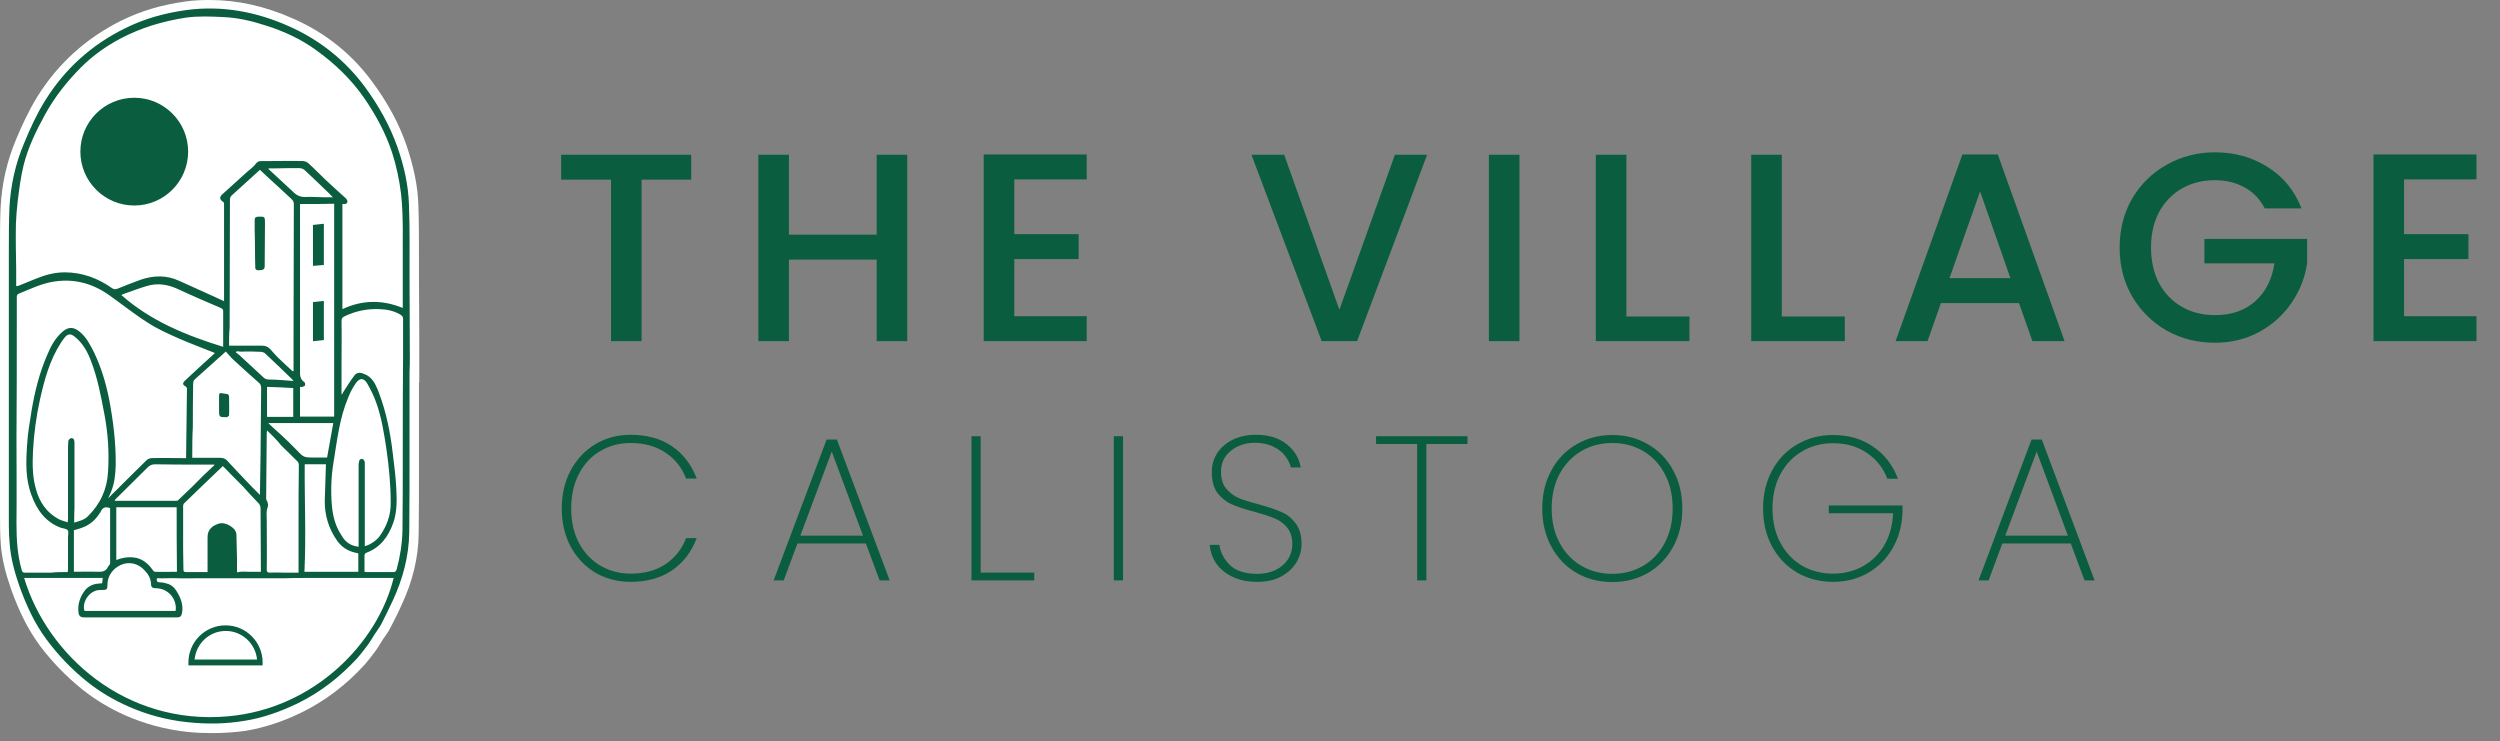 <?xml version="1.0" encoding="UTF-8"?>
<svg xmlns="http://www.w3.org/2000/svg" width="199" height="59" viewBox="0 0 199 59" fill="none">
  <rect x="0" y="0" width="199" height="59" fill="#808080" stroke="none"/>
  <g clip-path="url(#clip0_2036_113)">
    <path d="M16.897 58.355C16.265 58.355 15.608 58.332 14.929 58.262C13.194 58.074 11.53 57.629 9.984 56.949C8.671 56.364 7.57 55.684 6.562 54.887C5.25 53.832 4.101 52.637 3.14 51.348C2.25 50.13 1.523 48.7 0.891 46.919C0.445 45.653 0.164 44.505 0.07 43.427C7.12415e-07 42.536 0 41.646 0 40.802C0 40.661 0 40.544 0 40.404C0 38.833 0 37.263 0 35.716C0 34.709 0 33.701 0 32.717C0 31.053 0 29.412 0 27.748C0 25.287 0 22.756 0 20.272C0 20.108 0 19.921 0 19.756C0 18.702 1.07211e-06 17.6 0.047 16.522C0.141 14.624 0.562 12.819 1.266 11.132C1.734 10.007 2.273 8.835 2.976 7.687C4.617 5.062 6.867 3.023 9.656 1.641C11.226 0.867 12.89 0.375 14.788 0.117C15.421 0.023 16.077 0 16.71 0C18.889 0 21.116 0.492 23.319 1.476C25.897 2.601 28.029 4.312 29.67 6.562C30.889 8.226 31.756 9.843 32.342 11.53C32.928 13.241 33.256 14.812 33.303 16.335C33.349 17.671 33.349 19.03 33.349 20.366C33.349 20.835 33.349 21.35 33.349 21.819C33.349 23.459 33.373 25.147 33.373 26.764V28.545C33.373 28.803 33.373 29.061 33.373 29.318V30.42H33.349V31.451C33.349 32.787 33.349 34.146 33.349 35.482C33.349 36.138 33.349 36.771 33.349 37.427C33.349 39.068 33.349 40.779 33.326 42.466C33.303 44.388 32.857 46.263 31.943 48.208C31.615 48.934 31.31 49.52 31.029 50.059C30.912 50.294 30.748 50.505 30.607 50.715C30.537 50.809 30.467 50.903 30.42 50.997C30.373 51.09 30.303 51.161 30.256 51.254C30.139 51.442 30.045 51.606 29.904 51.794C29.6 52.192 29.318 52.59 28.99 52.942C27.561 54.512 25.897 55.778 24.045 56.692C22.522 57.441 21.069 57.91 19.593 58.168C18.772 58.285 17.835 58.355 16.897 58.355Z" fill="white"></path>
    <path d="M32.599 29.599C32.599 31.545 32.599 33.49 32.599 35.412C32.599 37.732 32.599 40.052 32.576 42.372C32.553 44.27 32.06 46.098 31.264 47.809C30.982 48.419 30.678 49.028 30.373 49.637C30.209 49.942 29.998 50.223 29.811 50.504C29.646 50.762 29.506 51.02 29.318 51.278C29.037 51.653 28.756 52.028 28.451 52.379C27.092 53.856 25.545 55.074 23.741 55.965C22.381 56.621 20.975 57.137 19.499 57.371C17.999 57.629 16.476 57.652 14.952 57.488C13.312 57.324 11.741 56.902 10.242 56.246C9.07 55.731 7.992 55.098 6.984 54.301C5.742 53.317 4.64 52.168 3.703 50.903C2.742 49.614 2.086 48.161 1.547 46.661C1.172 45.583 0.867 44.481 0.773 43.333C0.68 42.349 0.703 41.364 0.703 40.38C0.703 37.825 0.703 35.248 0.703 32.693C0.703 28.545 0.703 24.397 0.703 20.249C0.703 19.006 0.703 17.764 0.75 16.546C0.844 14.765 1.219 13.054 1.922 11.39C2.414 10.194 2.93 9.07 3.586 8.015C5.156 5.484 7.289 3.562 9.96 2.25C11.507 1.476 13.148 1.031 14.858 0.797C17.694 0.422 20.413 0.937 22.991 2.086C25.428 3.164 27.467 4.781 29.061 6.937C30.139 8.413 31.029 9.984 31.639 11.718C32.154 13.194 32.506 14.718 32.553 16.288C32.623 18.116 32.599 19.921 32.599 21.748C32.599 23.998 32.623 26.225 32.623 28.475C32.623 28.85 32.623 29.224 32.599 29.599C32.623 29.599 32.623 29.599 32.599 29.599ZM32.06 24.514C32.06 24.397 32.06 24.326 32.06 24.256C32.06 23.178 32.06 22.1 32.06 21.022C32.037 19.147 32.131 17.272 31.92 15.397C31.779 14.272 31.545 13.171 31.193 12.093C30.678 10.546 29.904 9.14 28.99 7.804C27.936 6.281 26.623 5.039 25.123 3.961C23.952 3.117 22.639 2.508 21.256 2.062C20.108 1.687 18.96 1.406 17.765 1.359C16.78 1.312 15.796 1.265 14.788 1.406C12.96 1.687 11.226 2.203 9.585 3.07C8.437 3.679 7.382 4.429 6.468 5.343C5.343 6.468 4.359 7.71 3.586 9.116C2.883 10.405 2.226 11.741 1.875 13.171C1.641 14.108 1.523 15.093 1.406 16.053C1.336 16.639 1.289 17.249 1.266 17.835C1.242 19.03 1.266 20.225 1.289 21.42C1.289 21.866 1.289 22.311 1.289 22.78C1.383 22.756 1.406 22.756 1.453 22.756C1.922 22.569 2.367 22.381 2.836 22.194C3.586 21.889 4.336 21.678 5.156 21.678C6.539 21.678 7.804 22.147 8.929 22.944C9.07 23.037 9.163 23.037 9.328 22.991C9.937 22.733 10.57 22.498 11.202 22.264C12.234 21.913 13.265 21.889 14.273 22.358C14.999 22.686 15.726 23.014 16.452 23.342C16.897 23.553 17.343 23.741 17.835 23.975C17.835 23.764 17.835 16.358 17.835 16.194C17.835 16.147 17.788 16.077 17.741 16.053C17.483 15.889 17.46 15.702 17.671 15.491C18.327 14.905 18.983 14.296 19.639 13.71C19.897 13.476 20.178 13.288 20.366 13.03C20.483 12.866 20.624 12.819 20.788 12.819C21.046 12.819 21.303 12.819 21.584 12.819C22.428 12.819 23.248 12.796 24.092 12.819C24.256 12.819 24.444 12.89 24.561 13.007C25.006 13.405 25.428 13.851 25.873 14.272C26.412 14.788 26.975 15.28 27.514 15.772C27.561 15.819 27.608 15.889 27.631 15.936C27.701 16.1 27.608 16.241 27.42 16.241C27.373 16.241 27.326 16.241 27.256 16.241C27.256 16.616 27.256 24.209 27.256 24.608C28.803 23.881 30.396 23.834 32.06 24.514ZM1.922 46.005C3.773 52.168 10.007 57.746 18.14 57.02C25.076 56.41 30.092 51.114 31.334 46.005C30.748 46.005 30.186 46.005 29.6 46.005C29.037 46.005 28.451 46.005 27.889 46.005C27.303 46.005 26.717 46.005 26.131 46.005C25.569 46.005 24.983 46.005 24.42 46.005C23.858 46.005 23.272 46.005 22.709 46.028C22.147 46.028 21.561 46.028 20.999 46.028C20.413 46.028 19.85 46.028 19.264 46.028C18.702 46.028 18.116 46.028 17.554 46.028C16.968 46.028 16.405 46.028 15.819 46.028C15.257 46.028 14.671 46.052 14.108 46.028C13.569 46.005 13.03 46.052 12.491 46.028C12.444 46.263 12.515 46.356 12.749 46.356C12.983 46.356 13.218 46.426 13.429 46.497C13.78 46.638 13.991 46.919 14.155 47.223C14.437 47.715 14.601 48.255 14.483 48.817C14.437 49.075 14.319 49.145 14.085 49.145C13.523 49.145 12.96 49.145 12.421 49.145C10.499 49.145 8.601 49.145 6.679 49.145C6.445 49.145 6.304 49.051 6.257 48.817C6.164 48.184 6.328 47.622 6.679 47.106C6.961 46.684 7.382 46.473 7.898 46.45C7.968 46.45 8.062 46.426 8.132 46.426C8.156 46.286 8.156 46.145 8.179 46.005C6.046 46.005 4.008 46.005 1.922 46.005ZM5.39 45.536C5.39 45.442 5.414 45.372 5.414 45.325C5.414 44.458 5.414 43.591 5.414 42.724C5.414 42.56 5.484 42.325 5.39 42.208C5.297 42.091 5.062 42.067 4.898 42.021H4.875C3.633 41.575 2.93 40.591 2.508 39.419C2.016 38.13 2.062 36.771 2.156 35.435C2.203 34.521 2.367 33.607 2.508 32.717C2.765 31.17 3.14 29.67 3.773 28.217C4.054 27.537 4.406 26.904 4.968 26.412C5.437 25.99 5.882 26.014 6.351 26.412C6.89 26.858 7.171 27.443 7.476 28.029C8.062 29.248 8.437 30.514 8.695 31.826C9.023 33.56 9.234 35.294 9.21 37.052C9.187 37.779 9.117 38.482 8.835 39.161C8.765 39.325 8.695 39.489 8.601 39.677C8.835 39.443 9.046 39.208 9.281 38.997C10.078 38.2 10.874 37.404 11.671 36.63C11.765 36.537 11.929 36.466 12.069 36.466C12.89 36.443 13.733 36.466 14.554 36.466C14.648 36.466 14.812 36.466 14.812 36.466C14.835 34.591 14.858 32.763 14.882 30.935C14.882 30.889 14.835 30.795 14.788 30.771C14.53 30.631 14.507 30.514 14.718 30.303C15.421 29.646 16.101 29.014 16.804 28.381C16.921 28.287 17.015 28.17 17.108 28.1C16.124 27.701 15.163 27.35 14.202 26.928C13.358 26.553 12.515 26.178 11.765 25.686C10.687 25.006 9.703 24.209 8.671 23.483C7.382 22.569 5.929 22.17 4.359 22.405C3.351 22.545 2.437 22.991 1.523 23.366C1.359 23.436 1.336 23.506 1.336 23.67C1.336 24.42 1.336 25.147 1.336 25.897C1.336 28.873 1.336 31.873 1.312 34.849C1.312 37.123 1.336 39.396 1.312 41.669C1.312 42.935 1.383 44.177 1.734 45.395C1.781 45.536 1.828 45.583 1.969 45.583C2.672 45.583 3.375 45.583 4.078 45.583C4.476 45.536 4.922 45.536 5.39 45.536ZM5.906 41.599C6.304 41.481 6.703 41.388 6.984 41.107C7.992 40.122 8.531 38.927 8.601 37.544C8.695 36.021 8.601 34.521 8.32 33.021C8.039 31.568 7.781 30.115 7.242 28.732C6.961 27.982 6.586 27.303 5.929 26.787C5.625 26.553 5.414 26.553 5.156 26.858C5.039 26.998 4.945 27.139 4.851 27.279C3.961 28.662 3.539 30.209 3.187 31.779C2.883 33.162 2.695 34.544 2.625 35.951C2.578 36.958 2.578 37.943 2.859 38.927C3.14 39.958 3.703 40.802 4.664 41.318C4.875 41.435 5.133 41.481 5.39 41.575C5.39 41.458 5.414 41.388 5.414 41.341C5.414 39.513 5.414 37.685 5.414 35.857C5.414 35.623 5.414 35.388 5.437 35.13C5.437 35.037 5.531 34.943 5.601 34.896C5.648 34.873 5.789 34.873 5.836 34.919C5.906 34.99 5.929 35.13 5.929 35.224C5.929 36.958 5.929 38.693 5.929 40.427C5.906 40.802 5.906 41.177 5.906 41.599ZM27.186 31.381C27.209 31.381 27.209 31.381 27.233 31.381C27.256 31.334 27.279 31.287 27.303 31.24C27.608 30.771 27.889 30.303 28.217 29.881C28.358 29.693 28.592 29.623 28.85 29.717C29.037 29.787 29.225 29.857 29.365 29.974C29.787 30.303 29.975 30.771 30.162 31.264C30.748 32.81 31.076 34.451 31.264 36.091C31.381 37.029 31.498 37.943 31.545 38.88C31.592 39.794 31.615 40.708 31.311 41.599C30.912 42.724 30.279 43.591 29.131 44.013C29.084 44.036 29.037 44.106 29.014 44.177C29.014 44.622 29.014 45.067 29.014 45.513C29.061 45.513 29.108 45.536 29.154 45.536C29.904 45.536 30.631 45.536 31.381 45.536C31.451 45.536 31.545 45.419 31.568 45.349C31.849 44.317 32.014 43.263 32.037 42.208C32.06 40.169 32.06 38.13 32.06 36.091C32.06 33.49 32.06 30.889 32.084 28.287C32.084 27.326 32.084 26.342 32.084 25.381C32.084 25.24 32.037 25.17 31.92 25.076C31.404 24.748 30.818 24.631 30.232 24.608C29.248 24.561 28.334 24.748 27.444 25.17C27.233 25.264 27.186 25.358 27.186 25.569C27.209 26.764 27.186 27.936 27.186 29.131C27.186 29.857 27.186 30.631 27.186 31.381ZM28.545 43.52C28.545 43.427 28.545 43.356 28.545 43.31C28.545 41.81 28.545 38.505 28.545 37.005C28.545 36.888 28.569 36.748 28.615 36.63C28.639 36.56 28.779 36.513 28.85 36.537C28.92 36.537 28.967 36.63 29.014 36.701C29.037 36.748 29.037 36.818 29.037 36.888C29.037 38.271 29.037 41.435 29.037 42.841C29.037 43.052 29.037 43.263 29.037 43.474C29.436 43.38 29.928 43.052 30.186 42.724C30.771 41.927 31.123 41.013 31.099 40.005C31.099 38.552 30.959 37.099 30.748 35.669C30.561 34.451 30.373 33.232 29.951 32.06C29.764 31.521 29.506 31.006 29.225 30.514C28.943 30.068 28.639 30.068 28.334 30.49C28.076 30.842 27.865 31.264 27.701 31.685C27.022 33.302 26.834 35.06 26.553 36.771C26.366 37.896 26.319 39.021 26.412 40.169C26.483 41.06 26.694 41.903 27.209 42.653C27.49 43.145 27.912 43.45 28.545 43.52ZM15.304 36.443C15.398 36.443 15.468 36.443 15.538 36.443C16.194 36.443 16.827 36.443 17.483 36.443C17.694 36.443 17.882 36.466 18.046 36.63C18.702 37.333 19.358 38.036 20.038 38.739C20.249 38.95 20.46 39.161 20.694 39.396C20.694 39.279 20.694 39.208 20.694 39.138C20.717 38.107 20.717 37.099 20.741 36.068C20.764 34.357 20.764 32.623 20.788 30.912C20.788 30.701 20.741 30.56 20.577 30.443C19.921 29.857 19.264 29.271 18.632 28.686C18.397 28.475 18.21 28.24 17.975 27.982C17.108 28.756 16.288 29.506 15.468 30.232C15.398 30.303 15.374 30.443 15.374 30.56C15.351 31.685 15.351 32.81 15.351 33.959C15.304 34.755 15.304 35.576 15.304 36.443ZM17.741 37.099C16.71 38.083 15.679 39.068 14.671 40.052C14.601 40.099 14.577 40.216 14.577 40.31C14.577 41.435 14.577 42.583 14.577 43.708C14.577 44.247 14.601 44.786 14.601 45.325C14.601 45.489 14.648 45.536 14.812 45.536C15.116 45.536 15.421 45.536 15.726 45.536C15.983 45.536 16.241 45.536 16.522 45.536C16.522 45.442 16.522 45.395 16.522 45.349C16.522 44.505 16.522 43.638 16.522 42.794C16.499 42.114 16.968 41.81 17.46 41.669C17.952 41.528 18.819 42.021 18.819 42.56C18.819 43.192 18.866 43.825 18.866 44.458C18.866 44.833 18.866 45.208 18.866 45.559C19.194 45.466 19.499 45.513 19.803 45.513C20.108 45.513 20.436 45.513 20.764 45.513C20.764 45.395 20.764 45.231 20.764 45.067C20.764 43.544 20.741 42.021 20.741 40.497C20.741 40.31 20.694 40.169 20.553 40.029C20.131 39.607 19.733 39.161 19.335 38.716C18.796 38.177 18.257 37.638 17.741 37.099ZM18.233 27.514C19.124 27.514 19.991 27.514 20.858 27.514C21.116 27.514 21.303 27.584 21.491 27.771C21.749 28.053 22.006 28.357 22.288 28.615C22.616 28.943 22.967 29.248 23.295 29.553C23.319 29.553 23.342 29.529 23.366 29.529C23.366 28.568 23.366 27.608 23.366 26.647C23.366 25.569 23.389 17.272 23.389 16.218C23.389 16.1 23.319 15.96 23.248 15.889C22.639 15.304 22.006 14.741 21.397 14.179C21.163 13.968 20.928 13.733 20.694 13.522C20.6 13.593 20.553 13.64 20.506 13.687C19.827 14.296 19.171 14.905 18.491 15.514C18.35 15.632 18.303 15.749 18.303 15.936C18.303 16.921 18.28 25.123 18.28 26.108C18.233 26.529 18.233 26.975 18.233 27.514ZM21.256 34.263C21.256 34.357 21.233 34.38 21.233 34.404C21.21 36.162 21.21 37.919 21.186 39.7C21.186 39.794 21.28 39.888 21.303 40.005C21.327 40.099 21.35 40.216 21.327 40.31C21.303 40.427 21.233 40.544 21.233 40.685C21.21 40.919 21.233 41.153 21.233 41.411C21.233 42.724 21.256 44.013 21.233 45.325C21.233 45.513 21.28 45.583 21.491 45.583C21.866 45.559 22.241 45.583 22.616 45.583C22.991 45.583 23.366 45.583 23.764 45.583C23.764 45.489 23.764 45.466 23.764 45.419C23.764 44.224 23.764 43.005 23.764 41.81C23.764 40.216 23.764 38.646 23.788 37.052C23.788 36.865 23.741 36.771 23.6 36.654C23.202 36.255 22.803 35.857 22.405 35.482C22.053 35.037 21.678 34.662 21.256 34.263ZM23.881 16.241C23.881 16.639 23.881 24.28 23.881 24.701C23.881 26.272 23.881 27.818 23.881 29.389C23.881 29.787 23.834 30.162 24.233 30.42C24.28 30.443 24.303 30.607 24.28 30.678C24.256 30.724 24.163 30.771 24.069 30.795C24.022 30.818 23.952 30.795 23.881 30.795C23.881 31.592 23.881 32.365 23.881 33.162C24.795 33.162 25.686 33.162 26.6 33.162C26.6 29.951 26.6 19.475 26.6 16.218C25.709 16.241 24.842 16.241 23.881 16.241ZM14.062 40.38C12.444 40.38 10.851 40.38 9.257 40.38C9.257 41.786 9.257 43.169 9.257 44.575C9.374 44.528 9.445 44.505 9.538 44.481C9.984 44.341 10.429 44.317 10.874 44.411C11.413 44.552 11.812 44.88 12.14 45.349C12.187 45.419 12.257 45.513 12.327 45.513C12.913 45.536 13.476 45.513 14.085 45.513C14.062 43.802 14.062 42.114 14.062 40.38ZM17.765 27.608C17.765 27.396 17.765 27.279 17.765 27.139C17.765 26.365 17.765 25.569 17.765 24.795C17.765 24.631 17.718 24.584 17.577 24.514C16.476 24.045 15.374 23.576 14.273 23.061C13.452 22.663 12.609 22.498 11.718 22.756C11.085 22.944 10.476 23.178 9.867 23.389C9.796 23.412 9.726 23.459 9.656 23.483C12.023 25.569 14.812 26.694 17.765 27.608ZM25.944 36.958C25.405 36.958 24.842 36.958 24.256 36.958C24.233 39.818 24.373 42.653 24.233 45.513C25.686 45.513 27.092 45.513 28.522 45.513C28.522 45.02 28.522 44.528 28.522 44.059C28.498 44.036 28.498 44.036 28.475 44.036C28.404 44.013 28.334 44.013 28.264 43.989C27.654 43.849 27.162 43.52 26.811 43.005C26.155 42.067 25.85 41.013 25.85 39.888C25.873 38.927 25.92 37.966 25.944 36.958ZM13.968 48.63C13.968 48.606 13.991 48.583 13.991 48.536C14.062 47.622 13.358 46.848 12.444 46.825C12.14 46.825 12.023 46.755 12.023 46.473C11.999 46.028 11.788 45.677 11.484 45.372C10.968 44.833 10.288 44.692 9.656 44.95C8.999 45.231 8.554 45.841 8.554 46.52C8.554 46.919 8.507 46.966 8.109 46.966C8.039 46.966 7.992 46.966 7.921 46.966C7.148 46.989 6.492 47.903 6.726 48.63C9.117 48.63 11.53 48.63 13.968 48.63ZM17.085 37.005C17.038 36.982 17.015 36.982 16.991 36.982C16.616 36.982 16.241 36.982 15.866 36.982C14.694 36.982 13.523 36.982 12.351 36.958C12.116 36.958 11.929 37.029 11.765 37.193C10.898 38.06 10.031 38.904 9.163 39.771C9.14 39.794 9.14 39.818 9.14 39.864C10.781 39.864 12.398 39.864 14.038 39.864C14.108 39.864 14.202 39.818 14.249 39.747C14.601 39.419 14.952 39.068 15.304 38.739C15.866 38.154 16.476 37.568 17.085 37.005ZM5.882 45.513C6.515 45.513 7.148 45.489 7.781 45.513C8.156 45.536 8.437 45.466 8.601 45.114C8.648 45.02 8.765 44.927 8.765 44.856C8.765 43.966 8.765 43.075 8.765 42.185C8.765 41.599 8.765 41.013 8.765 40.45C8.367 40.286 8.132 40.427 7.992 40.779C7.992 40.779 7.992 40.802 7.968 40.802C7.664 41.294 7.265 41.693 6.726 41.927C6.468 42.044 6.187 42.114 5.882 42.208C5.882 43.263 5.882 44.364 5.882 45.513ZM21.35 33.677C21.725 34.029 22.077 34.357 22.428 34.662C22.827 35.037 23.225 35.412 23.6 35.81C24.163 36.396 24.163 36.419 24.983 36.419C25.334 36.419 25.686 36.419 26.037 36.419C26.201 35.482 26.366 34.591 26.529 33.677C24.819 33.677 23.108 33.677 21.35 33.677ZM21.374 13.405C21.374 13.452 21.374 13.476 21.397 13.476C22.053 14.085 22.686 14.671 23.342 15.28C23.623 15.561 23.928 15.702 24.35 15.679C24.842 15.655 25.311 15.702 25.803 15.702C26.037 15.702 26.248 15.702 26.506 15.702C26.389 15.608 26.319 15.538 26.272 15.468C25.592 14.811 24.936 14.179 24.256 13.546C24.163 13.452 23.975 13.382 23.834 13.382C23.178 13.382 22.522 13.382 21.842 13.405C21.678 13.405 21.538 13.405 21.374 13.405ZM21.256 30.795C21.256 31.638 21.256 32.412 21.256 33.185C21.959 33.185 22.663 33.185 23.342 33.185C23.342 32.388 23.342 31.638 23.342 30.889C22.639 30.842 21.959 30.818 21.256 30.795ZM18.843 27.959C18.819 27.982 18.796 28.029 18.772 28.053C18.866 28.123 18.983 28.193 19.077 28.287C19.71 28.873 20.342 29.459 20.975 30.045C21.092 30.162 21.233 30.209 21.397 30.209C21.749 30.209 22.1 30.232 22.452 30.256C22.733 30.279 23.038 30.303 23.366 30.326C23.295 30.256 23.272 30.209 23.248 30.185C22.522 29.482 21.796 28.779 21.069 28.1C20.999 28.053 20.905 28.029 20.811 28.006C20.366 27.982 19.897 27.982 19.452 27.982C19.241 28.006 19.03 27.982 18.843 27.959Z" fill="#0A5E3F"></path>
    <path d="M17.436 32.201C17.436 31.99 17.436 31.779 17.436 31.568C17.436 31.287 17.46 31.264 17.741 31.311C17.835 31.311 17.928 31.357 18.022 31.357C18.163 31.357 18.233 31.451 18.233 31.568C18.233 32.06 18.257 32.576 18.233 33.068C18.233 33.115 18.116 33.162 18.069 33.209H18.046C17.436 33.209 17.436 33.209 17.436 32.599C17.436 32.459 17.436 32.342 17.436 32.201Z" fill="#0A5E3F"></path>
    <path d="M20.272 18.374C20.272 18.093 20.272 17.811 20.272 17.507C20.272 17.319 20.366 17.249 20.553 17.249H20.577C21.069 17.225 21.092 17.249 21.092 17.741C21.092 18.186 21.069 20.788 21.069 21.21C21.069 21.444 20.928 21.514 20.577 21.514C20.366 21.514 20.296 21.397 20.319 21.21C20.296 20.999 20.296 18.585 20.272 18.374C20.296 18.374 20.296 18.374 20.272 18.374Z" fill="#0A5E3F"></path>
    <path d="M24.912 27.162L25.779 27.069V23.952L24.912 24.045V27.162Z" fill="#0A5E3F"></path>
    <path d="M24.912 21.163L25.779 21.092V17.811L24.912 17.905V21.163Z" fill="#0A5E3F"></path>
    <path d="M10.687 16.358C13.055 16.358 14.976 14.438 14.976 12.069C14.976 9.701 13.055 7.781 10.687 7.781C8.318 7.781 6.398 9.701 6.398 12.069C6.398 14.438 8.318 16.358 10.687 16.358Z" fill="#0A5E3F"></path>
    <path d="M20.928 52.965H14.999V52.731C14.999 51.09 16.335 49.778 17.952 49.778C19.593 49.778 20.905 51.114 20.905 52.731V52.965H20.928ZM15.491 52.497H20.46C20.342 51.231 19.264 50.223 17.975 50.223C16.663 50.223 15.608 51.231 15.491 52.497Z" fill="#0A5E3F"></path>
  </g>
  <path d="M55.02 12.316V14.302H51.071V27.154H48.637V14.302H44.666V12.316H55.02ZM72.217 12.316V27.154H69.783V20.664H62.801V27.154H60.367V12.316H62.801V18.679H69.783V12.316H72.217ZM80.737 14.28V18.636H85.861V20.621H80.737V25.169H86.501V27.154H78.303V12.295H86.501V14.28H80.737ZM113.599 12.316L108.026 27.154H105.208L99.614 12.316H102.219L106.617 24.657L111.037 12.316H113.599ZM120.95 12.316V27.154H118.516V12.316H120.95ZM129.462 25.19H134.479V27.154H127.028V12.316H129.462V25.19ZM141.831 25.19H146.848V27.154H139.397V12.316H141.831V25.19ZM160.711 24.123H154.498L153.431 27.154H150.89L156.206 12.295H159.024L164.341 27.154H161.779L160.711 24.123ZM160.028 22.137L157.615 15.241L155.181 22.137H160.028ZM180.273 16.586C179.889 15.846 179.355 15.291 178.672 14.921C177.989 14.537 177.199 14.345 176.302 14.345C175.32 14.345 174.445 14.565 173.676 15.006C172.908 15.448 172.303 16.074 171.861 16.885C171.434 17.697 171.221 18.636 171.221 19.703C171.221 20.771 171.434 21.717 171.861 22.543C172.303 23.354 172.908 23.98 173.676 24.422C174.445 24.863 175.32 25.084 176.302 25.084C177.626 25.084 178.701 24.713 179.526 23.973C180.352 23.233 180.857 22.23 181.042 20.963H175.47V19.02H183.647V20.92C183.49 22.073 183.077 23.134 182.408 24.102C181.754 25.069 180.893 25.845 179.825 26.429C178.772 26.998 177.598 27.283 176.302 27.283C174.907 27.283 173.634 26.962 172.481 26.322C171.328 25.667 170.41 24.763 169.726 23.61C169.058 22.457 168.723 21.155 168.723 19.703C168.723 18.252 169.058 16.949 169.726 15.796C170.41 14.643 171.328 13.747 172.481 13.106C173.648 12.451 174.922 12.124 176.302 12.124C177.882 12.124 179.284 12.516 180.508 13.298C181.747 14.067 182.643 15.163 183.198 16.586H180.273ZM191.363 14.28V18.636H196.487V20.621H191.363V25.169H197.128V27.154H188.929V12.295H197.128V14.28H191.363Z" fill="#0A5E3F"></path>
  <path d="M44.716 40.478C44.716 39.345 44.95 38.337 45.419 37.454C45.898 36.56 46.552 35.862 47.381 35.361C48.22 34.859 49.157 34.609 50.193 34.609C51.501 34.609 52.602 34.914 53.496 35.524C54.389 36.135 55.044 36.99 55.458 38.091H54.608C54.281 37.219 53.736 36.533 52.972 36.031C52.22 35.519 51.294 35.263 50.193 35.263C49.31 35.263 48.509 35.475 47.79 35.9C47.07 36.315 46.503 36.92 46.089 37.715C45.675 38.5 45.468 39.421 45.468 40.478C45.468 41.525 45.675 42.44 46.089 43.225C46.503 43.999 47.07 44.599 47.79 45.024C48.509 45.449 49.31 45.661 50.193 45.661C51.294 45.661 52.22 45.411 52.972 44.909C53.736 44.397 54.281 43.705 54.608 42.833H55.458C55.044 43.934 54.389 44.789 53.496 45.4C52.602 46.01 51.501 46.315 50.193 46.315C49.157 46.315 48.22 46.07 47.381 45.58C46.552 45.078 45.898 44.386 45.419 43.503C44.95 42.609 44.716 41.601 44.716 40.478ZM68.922 43.258H63.478L62.383 46.201H61.581L65.8 34.985H66.617L70.819 46.201H70.018L68.922 43.258ZM68.694 42.637L66.208 35.95L63.707 42.637H68.694ZM78.061 45.58H82.329V46.201H77.326V34.723H78.061V45.58ZM89.395 34.723V46.201H88.659V34.723H89.395ZM100.071 46.315C99.33 46.315 98.681 46.185 98.126 45.923C97.57 45.661 97.134 45.307 96.817 44.86C96.512 44.413 96.338 43.917 96.294 43.372H97.063C97.15 43.972 97.428 44.506 97.897 44.975C98.376 45.443 99.101 45.678 100.071 45.678C100.638 45.678 101.128 45.574 101.543 45.367C101.968 45.16 102.295 44.877 102.524 44.517C102.753 44.157 102.867 43.759 102.867 43.323C102.867 42.767 102.731 42.326 102.458 41.999C102.197 41.672 101.864 41.427 101.461 41.263C101.068 41.1 100.534 40.925 99.859 40.74C99.117 40.544 98.518 40.348 98.06 40.151C97.613 39.955 97.232 39.656 96.916 39.252C96.61 38.838 96.458 38.277 96.458 37.568C96.458 37.023 96.6 36.527 96.883 36.08C97.177 35.623 97.591 35.263 98.126 35.001C98.66 34.74 99.275 34.609 99.973 34.609C100.987 34.609 101.804 34.859 102.426 35.361C103.047 35.862 103.417 36.478 103.537 37.208H102.753C102.687 36.914 102.54 36.614 102.311 36.309C102.093 36.004 101.777 35.753 101.363 35.557C100.959 35.35 100.474 35.246 99.908 35.246C99.145 35.246 98.501 35.459 97.978 35.884C97.455 36.298 97.194 36.854 97.194 37.552C97.194 38.108 97.33 38.555 97.602 38.892C97.875 39.219 98.207 39.47 98.6 39.645C99.003 39.808 99.543 39.977 100.218 40.151C100.97 40.358 101.564 40.56 102 40.756C102.447 40.942 102.823 41.241 103.129 41.656C103.445 42.059 103.603 42.609 103.603 43.307C103.603 43.819 103.466 44.304 103.194 44.762C102.921 45.22 102.518 45.596 101.984 45.89C101.461 46.174 100.823 46.315 100.071 46.315ZM116.809 34.723V35.344H113.539V46.201H112.803V35.344H109.533V34.723H116.809ZM128.337 46.332C127.28 46.332 126.326 46.087 125.476 45.596C124.626 45.095 123.961 44.397 123.482 43.503C123.002 42.609 122.762 41.601 122.762 40.478C122.762 39.345 123.002 38.337 123.482 37.454C123.961 36.56 124.626 35.868 125.476 35.377C126.326 34.876 127.28 34.625 128.337 34.625C129.395 34.625 130.349 34.876 131.199 35.377C132.049 35.868 132.714 36.56 133.193 37.454C133.673 38.337 133.913 39.345 133.913 40.478C133.913 41.601 133.673 42.609 133.193 43.503C132.714 44.397 132.049 45.095 131.199 45.596C130.349 46.087 129.395 46.332 128.337 46.332ZM128.337 45.678C129.242 45.678 130.06 45.465 130.79 45.04C131.52 44.615 132.093 44.01 132.507 43.225C132.932 42.44 133.144 41.525 133.144 40.478C133.144 39.421 132.932 38.5 132.507 37.715C132.093 36.931 131.52 36.325 130.79 35.9C130.06 35.475 129.242 35.263 128.337 35.263C127.433 35.263 126.615 35.475 125.885 35.9C125.155 36.325 124.577 36.931 124.152 37.715C123.727 38.5 123.514 39.421 123.514 40.478C123.514 41.525 123.727 42.44 124.152 43.225C124.577 44.01 125.155 44.615 125.885 45.04C126.615 45.465 127.433 45.678 128.337 45.678ZM150.231 38.108C149.904 37.247 149.359 36.56 148.596 36.048C147.844 35.535 146.95 35.279 145.914 35.279C145.01 35.279 144.192 35.492 143.462 35.917C142.732 36.342 142.154 36.947 141.729 37.732C141.304 38.516 141.091 39.432 141.091 40.478C141.091 41.525 141.304 42.44 141.729 43.225C142.154 44.01 142.732 44.615 143.462 45.04C144.192 45.454 145.01 45.661 145.914 45.661C146.786 45.661 147.577 45.465 148.285 45.073C148.994 44.68 149.56 44.124 149.986 43.405C150.411 42.675 150.645 41.825 150.689 40.855H145.571V40.233H151.441V40.724C151.408 41.792 151.152 42.751 150.672 43.601C150.193 44.452 149.539 45.116 148.71 45.596C147.882 46.076 146.95 46.315 145.914 46.315C144.857 46.315 143.903 46.07 143.053 45.58C142.203 45.078 141.538 44.386 141.058 43.503C140.579 42.609 140.339 41.601 140.339 40.478C140.339 39.345 140.579 38.337 141.058 37.454C141.538 36.56 142.203 35.868 143.053 35.377C143.903 34.876 144.857 34.625 145.914 34.625C147.146 34.625 148.209 34.936 149.103 35.557C150.007 36.167 150.667 37.018 151.081 38.108H150.231ZM164.833 43.258H159.389L158.293 46.201H157.492L161.71 34.985H162.528L166.73 46.201H165.929L164.833 43.258ZM164.604 42.637L162.119 35.95L159.617 42.637H164.604Z" fill="#0A5E3F"></path>
  <defs>
    <clipPath id="clip0_2036_113">
      <rect width="33.373" height="58.355" fill="white"></rect>
    </clipPath>
  </defs>
</svg>
